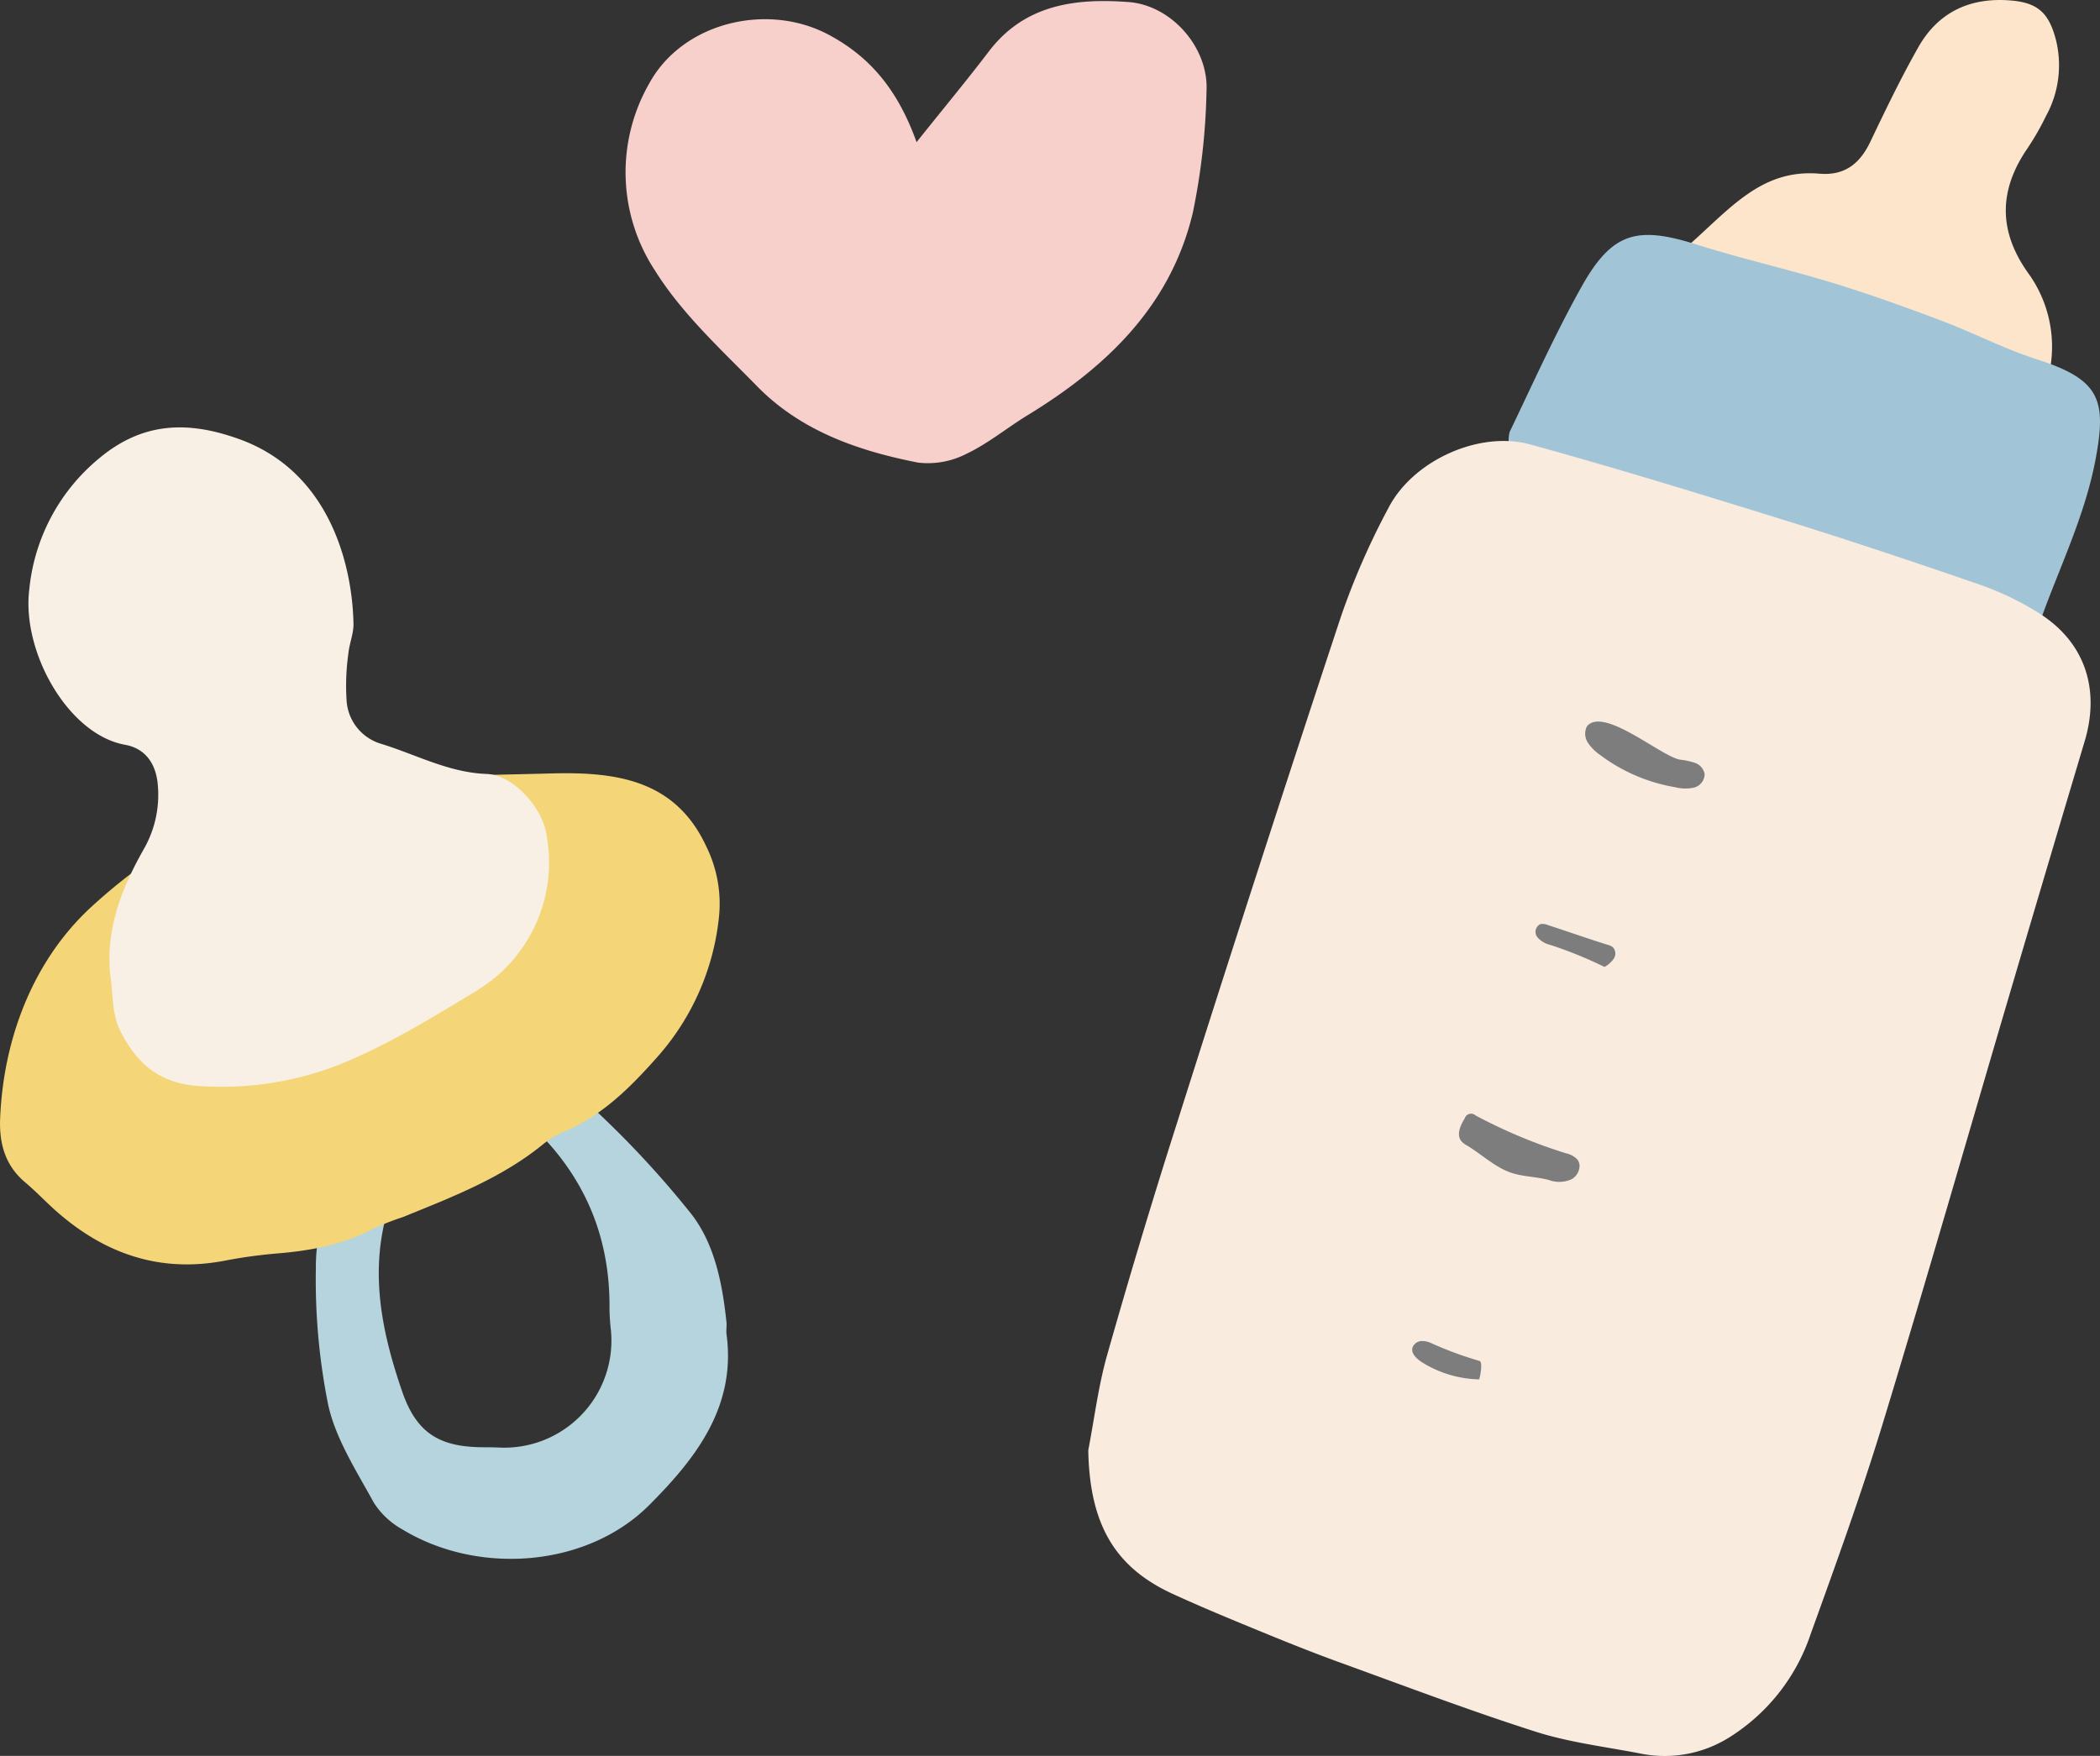 <svg xmlns="http://www.w3.org/2000/svg" width="308.599" height="258.097" viewBox="0 0 308.599 258.097">
  <rect x="0" y="0" width="308.599" height="258.097" fill="#333333" stroke="none"/>
  <g id="img_deco02" transform="translate(-244.359 -1462.017)">
    <path id="パス_1" data-name="パス 1" d="M419.646,1493.287a97.146,97.146,0,0,0,2.015-17.993c.283-6.262-5.119-12.5-11.461-12.976-7.745-.582-15.246.322-20.524,7.253-3.177,4.172-6.529,8.209-10.626,13.338-2.712-7.566-6.723-12.459-12.849-15.752-9.063-4.873-21.56-1.854-26.452,7.156a26.275,26.275,0,0,0,.88,27.5c3.95,6.32,9.7,11.578,14.989,16.981,6.442,6.585,14.876,9.5,23.658,11.221a12.37,12.37,0,0,0,7.12-1.3c3.164-1.5,5.936-3.81,8.95-5.651C406.949,1515.98,416.39,1506.992,419.646,1493.287Z" fill="#f7cfcb"/>
    <g id="グループ_1" data-name="グループ 1">
      <path id="パス_2" data-name="パス 2" d="M545.5,1516.858a18.443,18.443,0,0,0-3.147-14.772c-4.367-6.177-4.255-12.172-.029-18.3a39.712,39.712,0,0,0,2.7-4.719,15.5,15.5,0,0,0,1.462-11.177c-1.087-4.178-2.827-5.591-7.159-5.84-5.759-.331-10.243,1.925-13.064,6.9-2.563,4.526-4.823,9.23-7.067,13.927-1.536,3.218-3.784,4.983-7.466,4.67-9.116-.775-13.681,5.932-20.842,11.922,7.545,2.018,13.417,3.463,19.211,5.175,6.046,1.787,12.021,3.818,18.018,5.769C533.846,1512.279,538.509,1517.012,545.5,1516.858Z" fill="#fde5cc"/>
      <path id="パス_3" data-name="パス 3" d="M544.245,1553.13c2.623-7.4,6.507-15.279,8.061-23.591,1.645-8.8.666-11.734-8.7-14.732-4.72-1.511-9.168-3.848-13.818-5.6-5.264-1.988-10.564-3.913-15.942-5.56-6.707-2.052-13.568-3.6-20.256-5.713-8.705-2.743-12.358-1.758-16.839,6.263-3.861,6.912-7.114,14.166-10.548,21.312a5.38,5.38,0,0,0-.045,2.3Z" fill="#a1c5d6"/>
      <path id="パス_4" data-name="パス 4" d="M404.282,1675.184c.2,11.2,4.141,17.326,12.449,21.136,4.113,1.886,8.3,3.621,12.485,5.34,3.97,1.631,7.954,3.238,11.988,4.7,9.57,3.475,19.1,7.088,28.794,10.188,4.933,1.578,10.174,2.209,15.291,3.192a17.847,17.847,0,0,0,13.086-2.282,28.569,28.569,0,0,0,12.044-15.2c3.7-10.252,7.416-20.515,10.594-30.935,6.482-21.258,12.6-42.627,18.888-63.944q5.375-18.225,10.811-36.431c2.309-7.745-.038-14.628-6.78-18.841a42.571,42.571,0,0,0-8.547-4.12c-9.647-3.338-19.335-6.571-29.082-9.6-12.313-3.83-24.645-7.62-37.074-11.043-7.455-2.053-17.147,2.318-20.782,9.235a108.247,108.247,0,0,0-7.083,16.218q-12.3,37.189-24.12,74.537-5.374,16.863-10.2,33.9C405.758,1665.778,405.182,1670.527,404.282,1675.184Z" fill="#faebdf"/>
      <g id="グループ_3" data-name="グループ 3">
        <path id="パス_5" data-name="パス 5" d="M477.66,1568.669c2.54-2.659,10.808,4.516,13.563,5.006a10.616,10.616,0,0,1,2.219.476,2.155,2.155,0,0,1,1.416,1.637,2.074,2.074,0,0,1-1.6,2.007,6.06,6.06,0,0,1-2.761-.073,25.406,25.406,0,0,1-11-4.735,6.991,6.991,0,0,1-1.762-1.744,2.442,2.442,0,0,1-.219-2.371A.885.885,0,0,1,477.66,1568.669Z" fill="#7d7d7d"/>
        <path id="パス_6" data-name="パス 6" d="M476.475,1633.39a2.313,2.313,0,0,1-1.149,1.953,4.389,4.389,0,0,1-3.3.142c-1.95-.541-3.835-.474-5.7-1.124-2.313-.806-4.288-2.715-6.374-3.956a3,3,0,0,1-.852-.659c-.75-.948-.127-2.324.507-3.353a.974.974,0,0,1,1.585-.42,76.745,76.745,0,0,0,13.307,5.572,3.151,3.151,0,0,1,1.673.924A1.54,1.54,0,0,1,476.475,1633.39Z" fill="#7d7d7d"/>
        <path id="パス_7" data-name="パス 7" d="M481.3,1601.192a.882.882,0,0,1,.089.073,1.373,1.373,0,0,1,.109,1.68,4.022,4.022,0,0,1-1.355,1.2,61.619,61.619,0,0,0-7.929-3.227,3.681,3.681,0,0,1-1.931-1.132,1.277,1.277,0,0,1,.393-1.917,1.843,1.843,0,0,1,1.131.117c2.941.953,5.848,1.983,8.8,2.906A2.323,2.323,0,0,1,481.3,1601.192Z" fill="#7d7d7d"/>
        <path id="パス_8" data-name="パス 8" d="M454.6,1659.405a52.53,52.53,0,0,0,7.162,2.649c.546.135.089,2.411-.036,2.717a16.467,16.467,0,0,1-8.321-2.465c-.818-.514-1.755-1.323-1.467-2.246a1.493,1.493,0,0,1,1.421-.927A3.141,3.141,0,0,1,454.6,1659.405Z" fill="#7d7d7d"/>
      </g>
    </g>
    <g id="グループ_2" data-name="グループ 2">
      <path id="パス_9" data-name="パス 9" d="M302.519,1634.651c-8.6,2.195-11.777,5.54-11.743,13.76a93.259,93.259,0,0,0,1.831,20.2c1.142,5.013,4.156,9.651,6.679,14.27a11.752,11.752,0,0,0,4.254,3.973c11.158,6.755,27.106,5.541,36.24-3.623,6.721-6.743,12.786-14.366,11.346-25.079-.08-.594.052-1.216-.012-1.814-.6-5.619-1.708-11.351-5.083-15.774a141.727,141.727,0,0,0-15.056-16.156c-3.97-3.791-4.51-3.495-8.924-.438a11.414,11.414,0,0,1-2.04.9c1.03,1.174,1.288,1.541,1.614,1.833,8.233,7.386,12.416,16.565,12.3,27.667a30.521,30.521,0,0,0,.208,3.164,15.743,15.743,0,0,1-16.392,17.258c-.907-.046-1.816-.034-2.724-.049-6.2-.1-9.489-2.183-11.553-8.176-2.982-8.661-4.834-17.495-2.128-26.661C301.833,1638.225,302.114,1636.479,302.519,1634.651Z" fill="#b5d4dd"/>
      <path id="パス_10" data-name="パス 10" d="M256.7,1596.354c-7.834,7.812-11.872,18.823-12.322,30.1-.144,3.625.73,6.874,3.667,9.344,1.621,1.363,3.075,2.924,4.667,4.322,7.1,6.232,15.2,9.018,24.666,7.205a72.18,72.18,0,0,1,7.62-1.056c5.013-.412,9.867-1.29,14.361-3.721a41.99,41.99,0,0,1,4.223-1.641c7.146-2.914,14.373-5.667,20.476-10.609a12.836,12.836,0,0,1,3.084-1.9c5.784-2.393,9.992-6.687,14.029-11.261a36.619,36.619,0,0,0,8.81-20.035,19.022,19.022,0,0,0-1.8-10.6c-4.569-9.926-13.342-11.065-22.967-10.794-12.624.356-25.1.19-37.5,3.21-11.675,2.845-21.041,8.286-29.833,16.309Q257.275,1595.777,256.7,1596.354Z" fill="#f4d679"/>
      <path id="パス_11" data-name="パス 11" d="M260.534,1605.081c.434,2.8.24,5.9,1.437,8.326,2.324,4.7,5.617,7.927,11.829,8.254a47.519,47.519,0,0,0,19.94-2.973c7.264-2.843,14.051-7.044,20.764-11.118a22.02,22.02,0,0,0,10.116-23.1c-.718-3.958-4.926-8.547-8.745-8.689-5.629-.208-10.44-2.89-15.61-4.461a7.1,7.1,0,0,1-4.982-6.445,33.962,33.962,0,0,1,.261-6.732c.136-1.5.79-2.976.76-4.454-.174-8.667-3.523-22.335-16.77-27.119-7.454-2.693-14.2-2.619-20.746,2.935a28.56,28.56,0,0,0-10.12,19.1c-1.166,9.193,5.692,21.384,14.07,22.886,3.022.542,4.551,2.834,4.809,5.866a16.079,16.079,0,0,1-2.106,9.555C262.3,1592.488,259.937,1598.368,260.534,1605.081Z" fill="#f9f0e5"/>
    </g>
  </g>
</svg>
